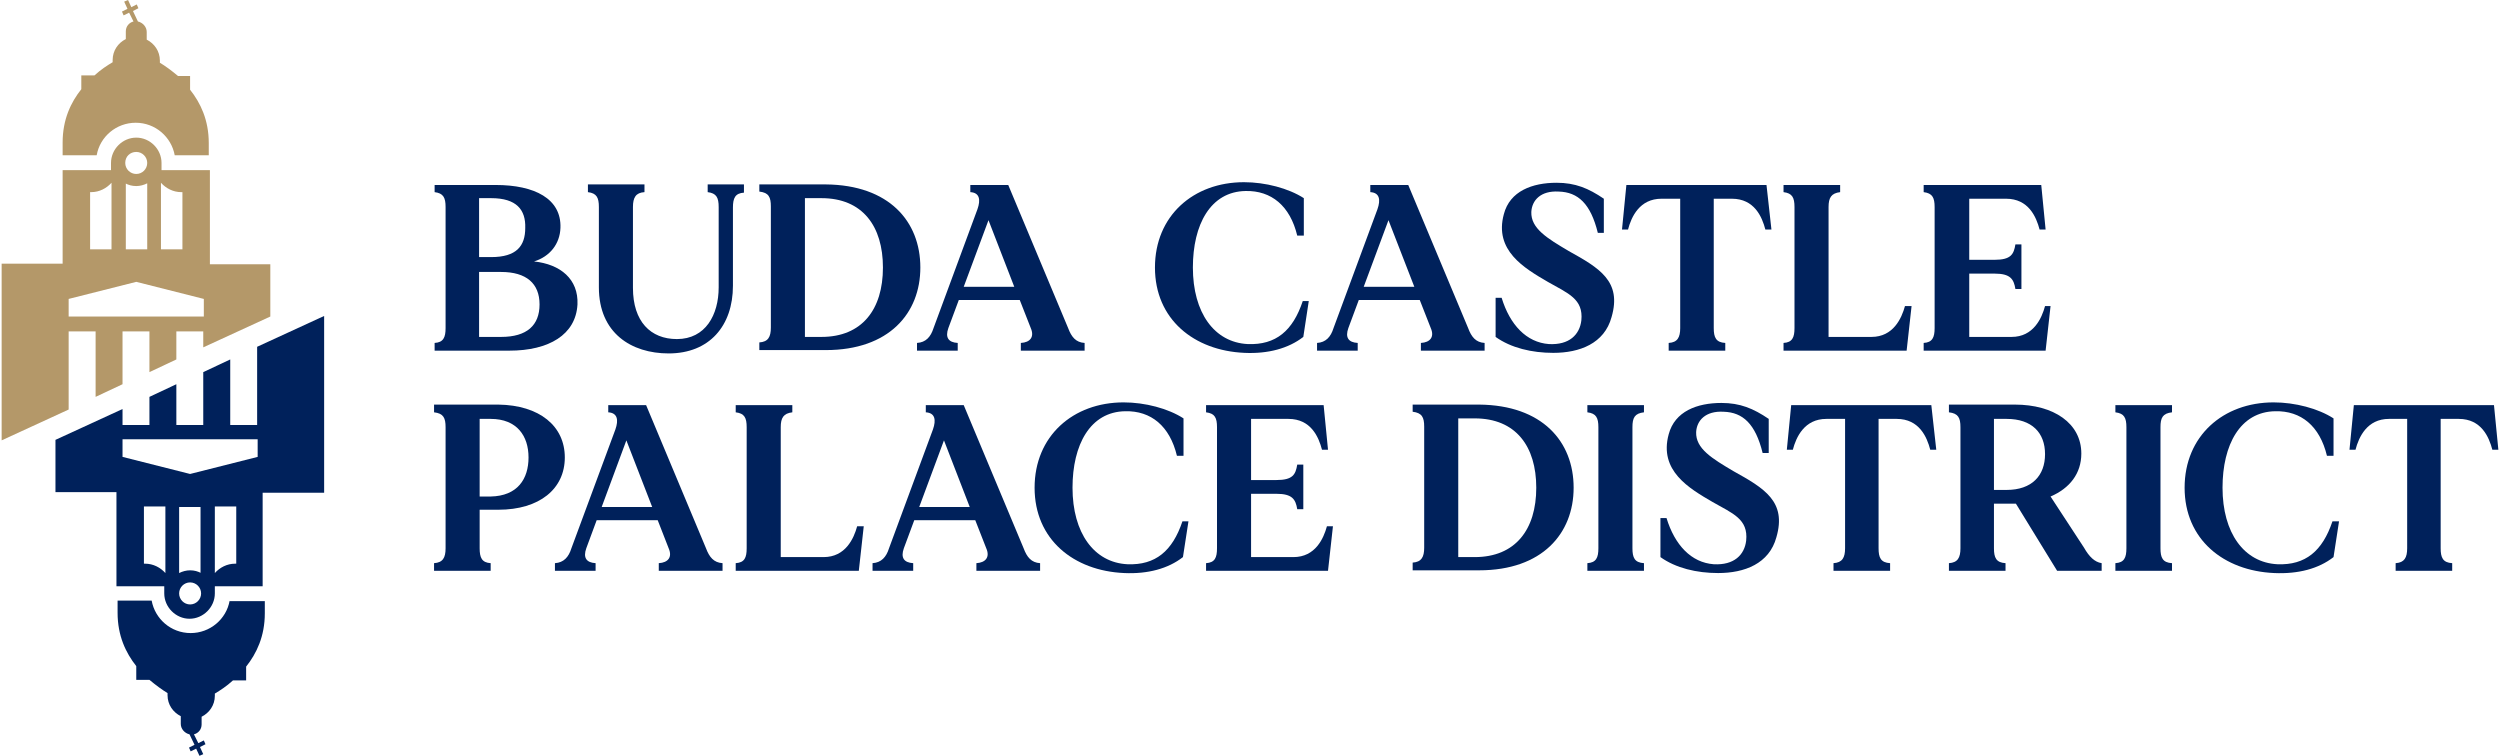 <?xml version="1.0" encoding="UTF-8"?>
<svg xmlns="http://www.w3.org/2000/svg" xmlns:xlink="http://www.w3.org/1999/xlink" width="172px" height="52px" viewBox="0 0 172 52" version="1.1">
<g id="surface1">
<path style=" stroke:none;fill-rule:nonzero;fill:rgb(70.588%,59.608%,41.176%);fill-opacity:1;" d="M 6.652 10.68 C 6.879 9.391 8.012 8.445 9.336 8.445 C 10.695 8.445 11.793 9.43 12.02 10.68 L 14.363 10.68 L 14.363 9.848 C 14.363 8.258 13.797 7.082 13.078 6.172 L 13.078 5.227 L 12.246 5.227 C 11.793 4.848 11.379 4.543 11 4.316 L 11 4.168 C 11 3.523 10.621 2.992 10.094 2.727 L 10.094 2.195 C 10.094 1.855 9.828 1.555 9.488 1.477 L 9.148 0.758 L 9.523 0.566 L 9.41 0.305 L 9.035 0.492 L 8.809 0 L 8.543 0.113 L 8.77 0.605 L 8.391 0.797 L 8.504 1.059 L 8.883 0.871 L 9.184 1.477 C 8.883 1.555 8.656 1.816 8.656 2.16 L 8.656 2.688 C 8.125 2.953 7.75 3.484 7.75 4.129 L 7.75 4.281 C 7.371 4.508 6.953 4.773 6.5 5.188 L 5.594 5.188 L 5.594 6.137 C 4.875 7.043 4.309 8.219 4.309 9.809 L 4.309 10.68 Z M 6.652 10.68 "/>
<path style=" stroke:none;fill-rule:nonzero;fill:rgb(70.588%,59.608%,41.176%);fill-opacity:1;" d="M 14.441 18.141 L 14.441 11.703 L 11.113 11.703 L 11.113 11.211 C 11.113 10.262 10.32 9.469 9.375 9.469 C 8.43 9.469 7.637 10.262 7.637 11.211 L 7.637 11.703 L 4.309 11.703 L 4.309 18.141 L 0.113 18.141 L 0.113 30.297 L 4.723 28.176 L 4.723 22.801 L 6.578 22.801 L 6.578 27.305 L 8.43 26.434 L 8.43 22.801 L 10.281 22.801 L 10.281 25.602 L 12.133 24.73 L 12.133 22.801 L 13.984 22.801 L 13.984 23.898 L 18.598 21.777 L 18.598 18.18 L 14.441 18.18 Z M 11.074 12.574 C 11.414 12.953 11.906 13.219 12.473 13.219 C 12.512 13.219 12.512 13.219 12.551 13.219 L 12.551 17.156 L 11.074 17.156 Z M 9.375 10.453 C 9.789 10.453 10.129 10.793 10.129 11.211 C 10.129 11.629 9.789 11.969 9.375 11.969 C 8.957 11.969 8.617 11.629 8.617 11.211 C 8.617 10.758 8.957 10.453 9.375 10.453 Z M 8.617 12.613 C 8.844 12.727 9.07 12.801 9.375 12.801 C 9.637 12.801 9.902 12.727 10.129 12.613 L 10.129 17.156 L 8.656 17.156 L 8.656 12.613 Z M 6.199 13.219 C 6.238 13.219 6.238 13.219 6.273 13.219 C 6.84 13.219 7.332 12.953 7.672 12.574 L 7.672 17.156 L 6.199 17.156 Z M 14.023 21.777 L 4.723 21.777 L 4.723 20.566 L 9.375 19.391 L 14.023 20.566 Z M 14.023 21.777 "/>
<path style=" stroke:none;fill-rule:nonzero;fill:rgb(0%,12.941%,35.686%);fill-opacity:1;" d="M 15.801 41.32 C 15.574 42.609 14.441 43.555 13.117 43.555 C 11.754 43.555 10.66 42.57 10.434 41.32 L 8.09 41.32 L 8.09 42.152 C 8.09 43.742 8.656 44.918 9.375 45.828 L 9.375 46.773 L 10.281 46.773 C 10.734 47.152 11.152 47.457 11.527 47.684 L 11.527 47.832 C 11.527 48.477 11.906 49.008 12.438 49.273 L 12.438 49.805 C 12.438 50.145 12.699 50.445 13.039 50.523 L 13.383 51.242 L 13.004 51.434 L 13.117 51.695 L 13.496 51.508 L 13.723 52 L 13.984 51.887 L 13.758 51.395 L 14.137 51.203 L 14.023 50.941 L 13.645 51.129 L 13.344 50.523 C 13.645 50.445 13.871 50.184 13.871 49.84 L 13.871 49.312 C 14.402 49.047 14.781 48.516 14.781 47.871 L 14.781 47.719 C 15.156 47.492 15.574 47.227 16.027 46.812 L 16.934 46.812 L 16.934 45.863 C 17.652 44.957 18.219 43.781 18.219 42.191 L 18.219 41.359 L 15.801 41.359 Z M 15.801 41.32 "/>
<path style=" stroke:none;fill-rule:nonzero;fill:rgb(0%,12.941%,35.686%);fill-opacity:1;" d="M 8.012 33.898 L 8.012 40.336 L 11.301 40.336 L 11.301 40.828 C 11.301 41.773 12.098 42.57 13.039 42.57 C 13.984 42.57 14.781 41.773 14.781 40.828 L 14.781 40.336 L 18.07 40.336 L 18.07 33.898 L 22.301 33.898 L 22.301 21.738 L 17.691 23.859 L 17.691 29.238 L 15.84 29.238 L 15.84 24.73 L 13.984 25.602 L 13.984 29.238 L 12.133 29.238 L 12.133 26.434 L 10.281 27.305 L 10.281 29.238 L 8.43 29.238 L 8.43 28.141 L 3.816 30.262 L 3.816 33.859 L 8.012 33.859 Z M 11.379 39.426 C 11.039 39.047 10.547 38.781 9.98 38.781 C 9.941 38.781 9.941 38.781 9.902 38.781 L 9.902 34.844 L 11.379 34.844 Z M 13.078 41.586 C 12.664 41.586 12.324 41.242 12.324 40.828 C 12.324 40.41 12.664 40.07 13.078 40.07 C 13.496 40.07 13.836 40.41 13.836 40.828 C 13.836 41.242 13.496 41.586 13.078 41.586 Z M 13.836 39.426 C 13.609 39.312 13.383 39.238 13.078 39.238 C 12.812 39.238 12.551 39.312 12.324 39.426 L 12.324 34.883 L 13.797 34.883 L 13.797 39.426 Z M 16.254 38.781 C 16.215 38.781 16.215 38.781 16.18 38.781 C 15.613 38.781 15.121 39.047 14.781 39.426 L 14.781 34.844 L 16.254 34.844 Z M 8.43 30.223 L 17.727 30.223 L 17.727 31.434 L 13.078 32.609 L 8.43 31.434 Z M 8.43 30.223 "/>
<path style=" stroke:none;fill-rule:nonzero;fill:rgb(0%,12.941%,35.686%);fill-opacity:1;" d="M 39.73 20.945 C 39.617 23.027 37.766 24.125 35.043 24.125 L 29.902 24.125 L 29.902 23.594 C 30.504 23.559 30.656 23.215 30.656 22.574 L 30.656 14.242 C 30.656 13.598 30.504 13.293 29.902 13.219 L 29.902 12.727 L 34.098 12.727 C 36.781 12.727 38.633 13.672 38.559 15.68 C 38.52 16.777 37.84 17.648 36.742 17.988 C 38.559 18.18 39.805 19.203 39.73 20.945 Z M 33.793 13.633 L 32.961 13.633 L 32.961 17.688 L 33.793 17.688 C 35.535 17.688 36.137 16.93 36.137 15.68 C 36.176 14.43 35.535 13.633 33.793 13.633 Z M 37.121 20.945 C 37.121 19.504 36.215 18.711 34.477 18.711 L 32.961 18.711 L 32.961 23.18 L 34.477 23.18 C 36.25 23.18 37.121 22.383 37.121 20.945 Z M 37.121 20.945 "/>
<path style=" stroke:none;fill-rule:nonzero;fill:rgb(0%,12.941%,35.686%);fill-opacity:1;" d="M 51.184 12.727 L 51.184 13.254 C 50.578 13.293 50.426 13.633 50.426 14.277 L 50.426 19.656 C 50.426 22.422 48.801 24.316 46.004 24.316 C 43.434 24.316 41.203 22.914 41.203 19.77 L 41.203 14.242 C 41.203 13.598 41.051 13.293 40.449 13.219 L 40.449 12.688 L 44.34 12.688 L 44.34 13.219 C 43.738 13.254 43.547 13.598 43.547 14.242 L 43.547 19.809 C 43.547 22.117 44.758 23.328 46.57 23.328 C 48.539 23.328 49.445 21.664 49.445 19.77 L 49.445 14.242 C 49.445 13.598 49.293 13.293 48.688 13.219 L 48.688 12.688 L 51.184 12.688 Z M 51.184 12.727 "/>
<path style=" stroke:none;fill-rule:nonzero;fill:rgb(0%,12.941%,35.686%);fill-opacity:1;" d="M 63.32 18.406 C 63.32 21.551 61.164 24.086 56.816 24.086 L 52.242 24.086 L 52.242 23.559 C 52.848 23.52 53.035 23.18 53.035 22.535 L 53.035 14.203 C 53.035 13.559 52.887 13.254 52.242 13.18 L 52.242 12.688 L 56.816 12.688 C 61.164 12.727 63.32 15.227 63.32 18.406 Z M 60.746 18.406 C 60.746 15.566 59.348 13.633 56.516 13.633 L 55.379 13.633 L 55.379 23.18 L 56.516 23.18 C 59.312 23.18 60.746 21.285 60.746 18.406 Z M 60.746 18.406 "/>
<path style=" stroke:none;fill-rule:nonzero;fill:rgb(0%,12.941%,35.686%);fill-opacity:1;" d="M 74.621 23.594 L 74.621 24.125 L 70.234 24.125 L 70.234 23.594 C 70.879 23.559 71.18 23.18 70.918 22.574 L 70.16 20.641 L 65.965 20.641 L 65.246 22.574 C 65.02 23.215 65.246 23.559 65.891 23.594 L 65.891 24.125 L 63.09 24.125 L 63.09 23.594 C 63.695 23.559 64.035 23.18 64.227 22.574 L 67.25 14.391 C 67.477 13.746 67.402 13.254 66.758 13.219 L 66.758 12.727 L 69.367 12.727 L 73.488 22.574 C 73.715 23.18 74.016 23.559 74.621 23.594 Z M 69.781 19.73 L 68.008 15.148 L 66.305 19.73 Z M 69.781 19.73 "/>
<path style=" stroke:none;fill-rule:nonzero;fill:rgb(0%,12.941%,35.686%);fill-opacity:1;" d="M 90.043 20.715 L 89.668 23.18 C 88.645 23.973 87.246 24.352 85.621 24.277 C 82.145 24.125 79.461 21.965 79.461 18.406 C 79.461 14.848 82.105 12.535 85.586 12.535 C 87.059 12.535 88.645 12.953 89.703 13.633 L 89.703 16.211 L 89.25 16.211 C 88.758 14.164 87.473 13.105 85.699 13.141 C 83.277 13.18 82.07 15.453 82.07 18.406 C 82.07 21.512 83.543 23.559 85.848 23.672 C 87.777 23.746 88.949 22.762 89.629 20.715 Z M 90.043 20.715 "/>
<path style=" stroke:none;fill-rule:nonzero;fill:rgb(0%,12.941%,35.686%);fill-opacity:1;" d="M 102.141 23.594 L 102.141 24.125 L 97.758 24.125 L 97.758 23.594 C 98.398 23.559 98.703 23.18 98.438 22.574 L 97.68 20.641 L 93.484 20.641 L 92.766 22.574 C 92.539 23.215 92.766 23.559 93.41 23.594 L 93.41 24.125 L 90.613 24.125 L 90.613 23.594 C 91.215 23.559 91.559 23.18 91.746 22.574 L 94.77 14.391 C 94.996 13.746 94.922 13.254 94.277 13.219 L 94.277 12.727 L 96.887 12.727 L 101.008 22.574 C 101.234 23.18 101.535 23.559 102.141 23.594 Z M 97.305 19.73 L 95.527 15.148 L 93.824 19.73 Z M 97.305 19.73 "/>
<path style=" stroke:none;fill-rule:nonzero;fill:rgb(0%,12.941%,35.686%);fill-opacity:1;" d="M 110.875 21.816 C 110.383 23.633 108.68 24.277 106.867 24.277 C 105.395 24.277 103.957 23.938 102.898 23.18 L 102.898 20.488 L 103.312 20.488 C 103.879 22.344 105.016 23.559 106.566 23.672 C 107.965 23.746 108.68 23.027 108.797 22.043 C 108.945 20.566 107.887 20.188 106.488 19.391 C 104.863 18.445 102.785 17.23 103.465 14.734 C 103.879 13.141 105.43 12.574 107.094 12.574 C 108.379 12.574 109.285 12.953 110.344 13.672 L 110.344 16.02 L 109.93 16.02 C 109.438 14.012 108.566 13.219 107.246 13.18 C 105.996 13.105 105.395 13.785 105.355 14.582 C 105.316 15.719 106.453 16.398 107.926 17.27 C 110.043 18.445 111.594 19.352 110.875 21.816 Z M 110.875 21.816 "/>
<path style=" stroke:none;fill-rule:nonzero;fill:rgb(0%,12.941%,35.686%);fill-opacity:1;" d="M 121.875 15.793 L 121.457 15.793 C 121.23 14.922 120.703 13.672 119.152 13.672 L 117.906 13.672 L 117.906 22.574 C 117.906 23.215 118.059 23.559 118.699 23.594 L 118.699 24.125 L 114.805 24.125 L 114.805 23.594 C 115.41 23.559 115.598 23.215 115.598 22.574 L 115.598 13.672 L 114.312 13.672 C 112.801 13.672 112.234 14.922 112.008 15.793 L 111.594 15.793 L 111.895 12.727 L 121.535 12.727 Z M 121.875 15.793 "/>
<path style=" stroke:none;fill-rule:nonzero;fill:rgb(0%,12.941%,35.686%);fill-opacity:1;" d="M 131.516 21.059 L 131.176 24.125 L 122.707 24.125 L 122.707 23.594 C 123.312 23.559 123.461 23.215 123.461 22.574 L 123.461 14.242 C 123.461 13.598 123.312 13.293 122.707 13.219 L 122.707 12.727 L 126.602 12.727 L 126.602 13.219 C 125.996 13.293 125.805 13.598 125.805 14.242 L 125.805 23.18 L 128.754 23.18 C 130.266 23.18 130.832 21.891 131.062 21.059 Z M 131.516 21.059 "/>
<path style=" stroke:none;fill-rule:nonzero;fill:rgb(0%,12.941%,35.686%);fill-opacity:1;" d="M 141.078 21.059 L 140.738 24.125 L 132.348 24.125 L 132.348 23.594 C 132.949 23.559 133.102 23.215 133.102 22.574 L 133.102 14.242 C 133.102 13.598 132.949 13.293 132.348 13.219 L 132.348 12.727 L 140.438 12.727 L 140.738 15.793 L 140.324 15.793 C 140.094 14.922 139.566 13.672 138.016 13.672 L 135.484 13.672 L 135.484 17.875 L 137.223 17.875 C 138.355 17.875 138.547 17.496 138.66 16.816 L 139.074 16.816 L 139.074 19.883 L 138.66 19.883 C 138.547 19.203 138.32 18.824 137.223 18.824 L 135.484 18.824 L 135.484 23.18 L 138.395 23.18 C 139.906 23.18 140.473 21.891 140.699 21.059 Z M 141.078 21.059 "/>
<path style=" stroke:none;fill-rule:nonzero;fill:rgb(0%,12.941%,35.686%);fill-opacity:1;" d="M 38.859 31.473 C 38.859 33.633 37.121 35.07 34.285 35.07 L 33 35.07 L 33 37.723 C 33 38.367 33.152 38.707 33.758 38.746 L 33.758 39.273 L 29.863 39.273 L 29.863 38.746 C 30.469 38.707 30.656 38.367 30.656 37.723 L 30.656 29.391 C 30.656 28.746 30.504 28.441 29.863 28.367 L 29.863 27.836 L 34.285 27.836 C 37.121 27.875 38.859 29.312 38.859 31.473 Z M 36.363 31.473 C 36.363 29.996 35.57 28.82 33.758 28.82 L 33 28.82 L 33 34.16 L 33.758 34.16 C 35.609 34.125 36.363 32.949 36.363 31.473 Z M 36.363 31.473 "/>
<path style=" stroke:none;fill-rule:nonzero;fill:rgb(0%,12.941%,35.686%);fill-opacity:1;" d="M 49.711 38.746 L 49.711 39.273 L 45.324 39.273 L 45.324 38.746 C 45.969 38.707 46.27 38.328 46.004 37.723 L 45.25 35.789 L 41.051 35.789 L 40.336 37.723 C 40.109 38.367 40.336 38.707 40.977 38.746 L 40.977 39.273 L 38.18 39.273 L 38.18 38.746 C 38.785 38.707 39.125 38.328 39.312 37.723 L 42.34 29.543 C 42.566 28.898 42.488 28.406 41.848 28.367 L 41.848 27.875 L 44.453 27.875 L 48.574 37.723 C 48.801 38.328 49.105 38.707 49.711 38.746 Z M 44.871 34.883 L 43.094 30.297 L 41.395 34.883 Z M 44.871 34.883 "/>
<path style=" stroke:none;fill-rule:nonzero;fill:rgb(0%,12.941%,35.686%);fill-opacity:1;" d="M 59.426 36.207 L 59.086 39.273 L 50.617 39.273 L 50.617 38.746 C 51.223 38.707 51.371 38.367 51.371 37.723 L 51.371 29.391 C 51.371 28.746 51.223 28.441 50.617 28.367 L 50.617 27.875 L 54.512 27.875 L 54.512 28.367 C 53.906 28.441 53.715 28.746 53.715 29.391 L 53.715 38.328 L 56.664 38.328 C 58.176 38.328 58.746 37.039 58.973 36.207 Z M 59.426 36.207 "/>
<path style=" stroke:none;fill-rule:nonzero;fill:rgb(0%,12.941%,35.686%);fill-opacity:1;" d="M 71.559 38.746 L 71.559 39.273 L 67.176 39.273 L 67.176 38.746 C 67.816 38.707 68.121 38.328 67.855 37.723 L 67.098 35.789 L 62.902 35.789 L 62.184 37.723 C 61.957 38.367 62.184 38.707 62.828 38.746 L 62.828 39.273 L 60.031 39.273 L 60.031 38.746 C 60.633 38.707 60.977 38.328 61.164 37.723 L 64.188 29.543 C 64.414 28.898 64.34 28.406 63.695 28.367 L 63.695 27.875 L 66.305 27.875 L 70.426 37.723 C 70.652 38.328 70.953 38.707 71.559 38.746 Z M 66.719 34.883 L 64.945 30.297 L 63.242 34.883 Z M 66.719 34.883 "/>
<path style=" stroke:none;fill-rule:nonzero;fill:rgb(0%,12.941%,35.686%);fill-opacity:1;" d="M 81.766 35.867 L 81.387 38.328 C 80.367 39.125 78.969 39.5 77.344 39.426 C 73.867 39.273 71.18 37.117 71.18 33.555 C 71.18 29.996 73.828 27.684 77.305 27.684 C 78.781 27.684 80.367 28.102 81.426 28.785 L 81.426 31.359 L 80.973 31.359 C 80.48 29.312 79.195 28.254 77.418 28.293 C 75 28.328 73.789 30.602 73.789 33.555 C 73.789 36.66 75.266 38.707 77.57 38.82 C 79.496 38.895 80.668 37.91 81.352 35.867 Z M 81.766 35.867 "/>
<path style=" stroke:none;fill-rule:nonzero;fill:rgb(0%,12.941%,35.686%);fill-opacity:1;" d="M 91.707 36.207 L 91.367 39.273 L 82.977 39.273 L 82.977 38.746 C 83.582 38.707 83.73 38.367 83.73 37.723 L 83.73 29.391 C 83.73 28.746 83.582 28.441 82.977 28.367 L 82.977 27.875 L 91.066 27.875 L 91.367 30.941 L 90.953 30.941 C 90.727 30.07 90.195 28.82 88.645 28.82 L 86.074 28.82 L 86.074 33.027 L 87.816 33.027 C 88.949 33.027 89.137 32.648 89.25 31.965 L 89.668 31.965 L 89.668 35.031 L 89.25 35.031 C 89.137 34.352 88.91 33.973 87.816 33.973 L 86.074 33.973 L 86.074 38.328 L 88.988 38.328 C 90.5 38.328 91.066 37.039 91.293 36.207 Z M 91.707 36.207 "/>
<path style=" stroke:none;fill-rule:nonzero;fill:rgb(0%,12.941%,35.686%);fill-opacity:1;" d="M 108.266 33.555 C 108.266 36.699 106.109 39.238 101.766 39.238 L 97.191 39.238 L 97.191 38.707 C 97.793 38.668 97.984 38.328 97.984 37.684 L 97.984 29.352 C 97.984 28.707 97.832 28.406 97.191 28.328 L 97.191 27.836 L 101.766 27.836 C 106.109 27.875 108.266 30.375 108.266 33.555 Z M 105.695 33.555 C 105.695 30.715 104.297 28.785 101.461 28.785 L 100.328 28.785 L 100.328 38.328 L 101.461 38.328 C 104.258 38.328 105.695 36.434 105.695 33.555 Z M 105.695 33.555 "/>
<path style=" stroke:none;fill-rule:nonzero;fill:rgb(0%,12.941%,35.686%);fill-opacity:1;" d="M 112.312 29.391 L 112.312 37.723 C 112.312 38.367 112.461 38.707 113.105 38.746 L 113.105 39.273 L 109.211 39.273 L 109.211 38.746 C 109.816 38.707 109.969 38.367 109.969 37.723 L 109.969 29.391 C 109.969 28.746 109.816 28.441 109.211 28.367 L 109.211 27.875 L 113.105 27.875 L 113.105 28.367 C 112.461 28.441 112.312 28.746 112.312 29.391 Z M 112.312 29.391 "/>
<path style=" stroke:none;fill-rule:nonzero;fill:rgb(0%,12.941%,35.686%);fill-opacity:1;" d="M 122.215 36.965 C 121.723 38.781 120.023 39.426 118.207 39.426 C 116.734 39.426 115.297 39.086 114.238 38.328 L 114.238 35.641 L 114.656 35.641 C 115.223 37.496 116.355 38.707 117.906 38.82 C 119.305 38.895 120.023 38.176 120.137 37.191 C 120.285 35.715 119.23 35.336 117.828 34.539 C 116.203 33.594 114.125 32.383 114.805 29.883 C 115.223 28.293 116.77 27.723 118.434 27.723 C 119.719 27.723 120.629 28.102 121.688 28.82 L 121.688 31.168 L 121.27 31.168 C 120.777 29.164 119.91 28.367 118.586 28.328 C 117.34 28.254 116.734 28.934 116.695 29.73 C 116.656 30.867 117.793 31.547 119.266 32.418 C 121.383 33.594 122.934 34.504 122.215 36.965 Z M 122.215 36.965 "/>
<path style=" stroke:none;fill-rule:nonzero;fill:rgb(0%,12.941%,35.686%);fill-opacity:1;" d="M 133.215 30.941 L 132.801 30.941 C 132.574 30.07 132.043 28.82 130.492 28.82 L 129.246 28.82 L 129.246 37.723 C 129.246 38.367 129.398 38.707 130.039 38.746 L 130.039 39.273 L 126.145 39.273 L 126.145 38.746 C 126.75 38.707 126.941 38.367 126.941 37.723 L 126.941 28.82 L 125.656 28.82 C 124.145 28.82 123.574 30.07 123.348 30.941 L 122.934 30.941 L 123.234 27.875 L 132.875 27.875 Z M 133.215 30.941 "/>
<path style=" stroke:none;fill-rule:nonzero;fill:rgb(0%,12.941%,35.686%);fill-opacity:1;" d="M 144.594 38.746 L 144.594 39.273 L 141.531 39.273 L 138.695 34.652 C 138.66 34.652 138.621 34.652 138.582 34.652 L 137.184 34.652 L 137.184 37.723 C 137.184 38.367 137.336 38.707 137.98 38.746 L 137.98 39.273 L 134.086 39.273 L 134.086 38.746 C 134.691 38.707 134.879 38.367 134.879 37.723 L 134.879 29.391 C 134.879 28.746 134.727 28.441 134.086 28.367 L 134.086 27.836 L 138.621 27.836 C 141.305 27.836 143.195 29.125 143.195 31.207 C 143.195 32.57 142.402 33.594 141.078 34.16 L 143.383 37.684 C 143.727 38.289 144.102 38.668 144.594 38.746 Z M 138.055 33.707 C 139.793 33.707 140.699 32.723 140.699 31.246 C 140.699 29.77 139.793 28.82 138.055 28.82 L 137.184 28.82 L 137.184 33.707 Z M 138.055 33.707 "/>
<path style=" stroke:none;fill-rule:nonzero;fill:rgb(0%,12.941%,35.686%);fill-opacity:1;" d="M 148.641 29.391 L 148.641 37.723 C 148.641 38.367 148.789 38.707 149.434 38.746 L 149.434 39.273 L 145.539 39.273 L 145.539 38.746 C 146.145 38.707 146.297 38.367 146.297 37.723 L 146.297 29.391 C 146.297 28.746 146.145 28.441 145.539 28.367 L 145.539 27.875 L 149.434 27.875 L 149.434 28.367 C 148.789 28.441 148.641 28.746 148.641 29.391 Z M 148.641 29.391 "/>
<path style=" stroke:none;fill-rule:nonzero;fill:rgb(0%,12.941%,35.686%);fill-opacity:1;" d="M 160.926 35.867 L 160.547 38.328 C 159.527 39.125 158.129 39.5 156.465 39.426 C 152.988 39.273 150.301 37.117 150.301 33.555 C 150.301 29.996 152.949 27.684 156.426 27.684 C 157.902 27.684 159.488 28.102 160.547 28.785 L 160.547 31.359 L 160.094 31.359 C 159.602 29.312 158.316 28.254 156.539 28.293 C 154.121 28.328 152.91 30.602 152.91 33.555 C 152.91 36.66 154.387 38.707 156.691 38.82 C 158.617 38.895 159.789 37.91 160.473 35.867 Z M 160.926 35.867 "/>
<path style=" stroke:none;fill-rule:nonzero;fill:rgb(0%,12.941%,35.686%);fill-opacity:1;" d="M 171.887 30.941 L 171.473 30.941 C 171.246 30.07 170.715 28.82 169.164 28.82 L 167.918 28.82 L 167.918 37.723 C 167.918 38.367 168.07 38.707 168.711 38.746 L 168.711 39.273 L 164.82 39.273 L 164.82 38.746 C 165.422 38.707 165.613 38.367 165.613 37.723 L 165.613 28.82 L 164.363 28.82 C 162.852 28.82 162.285 30.07 162.059 30.941 L 161.645 30.941 L 161.945 27.875 L 171.586 27.875 Z M 171.887 30.941 "/>
</g>
</svg>

